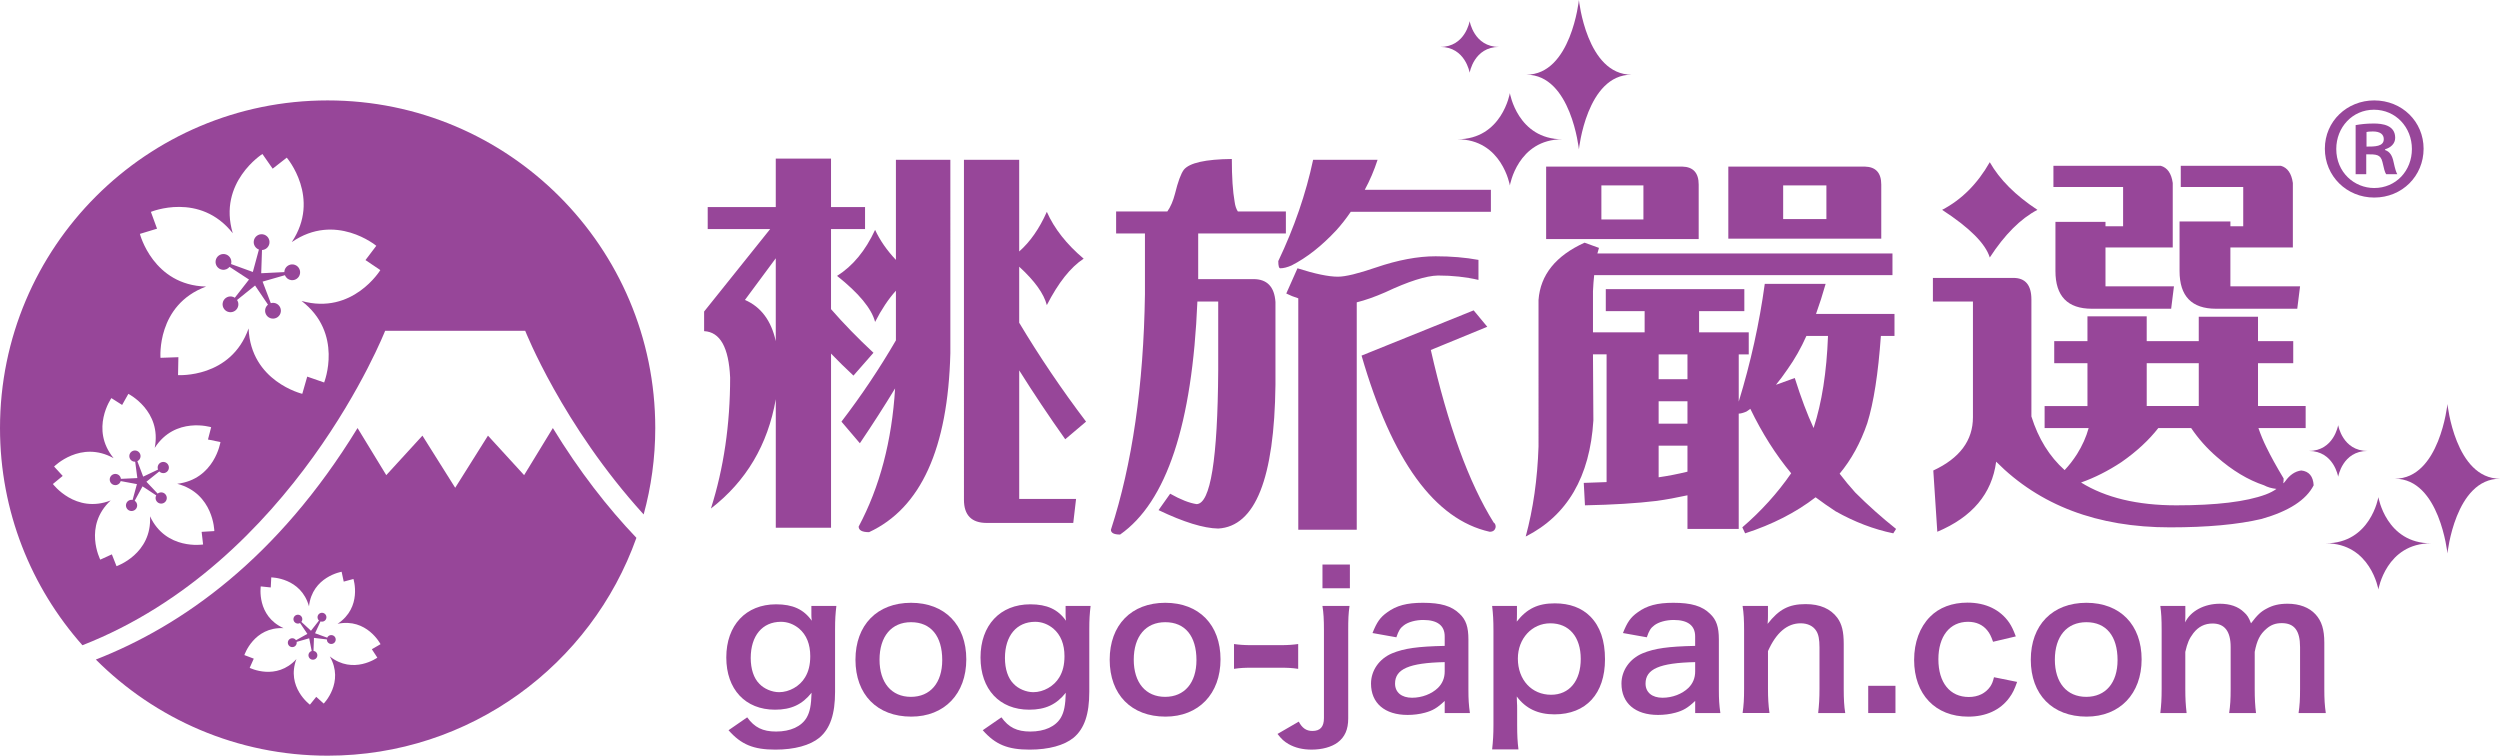 <!-- Generator: Adobe Illustrator 21.0.2, SVG Export Plug-In  -->
<svg version="1.1"
	 xmlns="http://www.w3.org/2000/svg" xmlns:xlink="http://www.w3.org/1999/xlink" xmlns:a="http://ns.adobe.com/AdobeSVGViewerExtensions/3.0/"
	 x="0px" y="0px" width="171.091px" height="51.716px" viewBox="0 0 171.091 51.716"
	 style="enable-background:new 0 0 171.091 51.716;" xml:space="preserve">
<style type="text/css">
	.st0{fill:#974699;}
</style>
<defs>
</defs>
<g>
	<g>
		<g>
			<path class="st0" d="M51.136,49.092c0.498,0.691,1.059,0.972,1.978,0.972c0.983,0,1.737-0.345,2.094-0.959
				c0.217-0.382,0.307-0.83,0.333-1.696c-0.639,0.804-1.392,1.16-2.503,1.16c-2.03,0-3.333-1.392-3.333-3.575
				c0-2.207,1.342-3.637,3.409-3.637c1.137,0,1.891,0.343,2.44,1.124c-0.026-0.255-0.026-0.281-0.026-0.423v-0.588h1.71
				c-0.063,0.549-0.089,0.907-0.089,1.596v4.279c0,1.531-0.333,2.516-1.072,3.14c-0.639,0.523-1.699,0.817-3.013,0.817
				c-1.494,0-2.337-0.343-3.206-1.328L51.136,49.092z M51.966,46.795c0.32,0.345,0.867,0.575,1.353,0.575
				c0.702,0,1.418-0.41,1.775-1.011c0.242-0.394,0.357-0.866,0.357-1.454c0-0.817-0.255-1.456-0.766-1.89
				c-0.358-0.294-0.779-0.461-1.239-0.461c-1.277,0-2.069,0.959-2.069,2.477C51.378,45.787,51.583,46.411,51.966,46.795z"/>
			<path class="st0" d="M58.545,45.148c0-2.374,1.482-3.895,3.805-3.895c2.312,0,3.78,1.508,3.78,3.869s-1.494,3.921-3.768,3.921
				C60.027,49.043,58.545,47.535,58.545,45.148z M60.192,45.148c0,1.57,0.817,2.542,2.146,2.542c1.328,0,2.145-0.959,2.145-2.516
				c0-1.647-0.779-2.593-2.133-2.593C61.009,42.58,60.192,43.552,60.192,45.148z"/>
			<path class="st0" d="M68.534,49.092c0.498,0.691,1.059,0.972,1.978,0.972c0.983,0,1.737-0.345,2.094-0.959
				c0.217-0.382,0.307-0.83,0.333-1.696c-0.639,0.804-1.392,1.16-2.503,1.16c-2.03,0-3.333-1.392-3.333-3.575
				c0-2.207,1.342-3.637,3.409-3.637c1.137,0,1.891,0.343,2.44,1.124c-0.026-0.255-0.026-0.281-0.026-0.423v-0.588h1.71
				c-0.063,0.549-0.089,0.907-0.089,1.596v4.279c0,1.531-0.333,2.516-1.072,3.14c-0.639,0.523-1.699,0.817-3.013,0.817
				c-1.494,0-2.337-0.343-3.206-1.328L68.534,49.092z M69.364,46.795c0.32,0.345,0.867,0.575,1.353,0.575
				c0.702,0,1.418-0.41,1.775-1.011c0.242-0.394,0.357-0.866,0.357-1.454c0-0.817-0.255-1.456-0.766-1.89
				c-0.358-0.294-0.779-0.461-1.239-0.461c-1.277,0-2.069,0.959-2.069,2.477C68.776,45.787,68.981,46.411,69.364,46.795z"/>
			<path class="st0" d="M75.943,45.148c0-2.374,1.482-3.895,3.805-3.895c2.312,0,3.78,1.508,3.78,3.869s-1.494,3.921-3.768,3.921
				C77.425,49.043,75.943,47.535,75.943,45.148z M77.59,45.148c0,1.57,0.817,2.542,2.146,2.542c1.328,0,2.145-0.959,2.145-2.516
				c0-1.647-0.779-2.593-2.133-2.593C78.407,42.58,77.59,43.552,77.59,45.148z"/>
			<path class="st0" d="M84.451,44.075c0.37,0.052,0.69,0.077,1.2,0.077h1.978c0.525,0,0.843-0.026,1.214-0.077v1.699
				c-0.421-0.064-0.69-0.077-1.214-0.077h-1.978c-0.498,0-0.779,0.013-1.2,0.077V44.075z"/>
			<path class="st0" d="M92.356,41.469c-0.076,0.549-0.089,0.92-0.089,1.66v6.04c0,0.753-0.229,1.276-0.728,1.647
				c-0.42,0.307-1.059,0.485-1.775,0.485c-0.612,0-1.136-0.126-1.583-0.382c-0.307-0.18-0.472-0.333-0.753-0.691l1.455-0.843
				c0.229,0.436,0.51,0.639,0.932,0.639c0.536,0,0.791-0.281,0.791-0.882v-6.014c0-0.74-0.026-1.173-0.102-1.66H92.356z
				 M92.382,38.636v1.621h-1.877v-1.621H92.382z"/>
			<path class="st0" d="M98.87,47.968c-0.512,0.487-0.83,0.665-1.353,0.807c-0.371,0.101-0.78,0.152-1.188,0.152
				c-1.557,0-2.502-0.804-2.502-2.145c0-0.895,0.561-1.699,1.442-2.07c0.83-0.343,1.775-0.472,3.601-0.51v-0.65
				c0-0.742-0.499-1.124-1.469-1.124c-0.51,0-1.034,0.139-1.328,0.369c-0.242,0.18-0.357,0.358-0.51,0.817l-1.634-0.291
				c0.294-0.742,0.523-1.075,1.008-1.418c0.626-0.461,1.342-0.652,2.44-0.652c1.226,0,1.966,0.217,2.515,0.753
				c0.434,0.41,0.601,0.895,0.601,1.763v3.434c0,0.678,0.024,1.023,0.102,1.596H98.87V47.968z M98.87,45.313
				c-2.44,0.052-3.398,0.474-3.398,1.469c0,0.601,0.447,0.969,1.163,0.969c0.677,0,1.34-0.255,1.775-0.675
				c0.307-0.307,0.46-0.678,0.46-1.124V45.313z"/>
			<path class="st0" d="M103.814,42.095c0,0.142,0,0.281-0.013,0.446c0.702-0.892,1.455-1.25,2.605-1.25
				c1.021,0,1.838,0.307,2.426,0.895c0.677,0.688,1.008,1.647,1.008,2.936c0,2.348-1.289,3.766-3.459,3.766
				c-1.124,0-1.967-0.394-2.579-1.224c0,0.152,0,0.152,0.013,0.407c0.013,0.09,0.013,0.32,0.013,0.549v0.972
				c0,0.753,0.024,1.16,0.089,1.696h-1.801c0.064-0.598,0.09-1.034,0.09-1.686v-6.421c0-0.74-0.026-1.163-0.09-1.712h1.699V42.095z
				 M106.099,42.657c-1.264,0-2.222,1.047-2.222,2.413c0,1.456,0.945,2.477,2.274,2.477c1.25,0,2.03-0.946,2.03-2.452
				S107.388,42.657,106.099,42.657z"/>
			<path class="st0" d="M116.011,47.968c-0.512,0.487-0.83,0.665-1.355,0.807c-0.37,0.101-0.779,0.152-1.187,0.152
				c-1.557,0-2.502-0.804-2.502-2.145c0-0.895,0.561-1.699,1.442-2.07c0.83-0.343,1.775-0.472,3.601-0.51v-0.65
				c0-0.742-0.499-1.124-1.469-1.124c-0.51,0-1.034,0.139-1.328,0.369c-0.242,0.18-0.357,0.358-0.51,0.817l-1.634-0.291
				c0.294-0.742,0.523-1.075,1.008-1.418c0.626-0.461,1.342-0.652,2.44-0.652c1.226,0,1.966,0.217,2.515,0.753
				c0.434,0.41,0.601,0.895,0.601,1.763v3.434c0,0.678,0.024,1.023,0.102,1.596h-1.723V47.968z M116.011,45.313
				c-2.44,0.052-3.396,0.474-3.396,1.469c0,0.601,0.446,0.969,1.161,0.969c0.677,0,1.34-0.255,1.775-0.675
				c0.307-0.307,0.46-0.678,0.46-1.124V45.313z"/>
			<path class="st0" d="M119.257,48.798c0.077-0.549,0.102-0.943,0.102-1.658v-4.011c0-0.701-0.024-1.137-0.102-1.66h1.736v0.678
				c0,0.191,0,0.229-0.024,0.549c0.779-0.998,1.455-1.353,2.605-1.353c0.982,0,1.71,0.32,2.171,0.943
				c0.305,0.423,0.433,0.933,0.433,1.789v3.065c0,0.701,0.026,1.186,0.103,1.658h-1.852c0.064-0.572,0.09-1.008,0.09-1.658v-2.836
				c0-0.536-0.064-0.882-0.218-1.124c-0.204-0.333-0.588-0.523-1.072-0.523c-0.919,0-1.673,0.639-2.235,1.902v2.58
				c0,0.624,0.026,1.108,0.103,1.658H119.257z"/>
			<path class="st0" d="M127.854,48.798v-1.864h1.865v1.864H127.854z"/>
			<path class="st0" d="M136.398,43.921c-0.14-0.394-0.231-0.575-0.396-0.779c-0.307-0.382-0.754-0.588-1.316-0.588
				c-1.25,0-2.03,0.985-2.03,2.568c0,1.596,0.791,2.578,2.082,2.578c0.638,0,1.15-0.255,1.468-0.714
				c0.115-0.178,0.179-0.32,0.255-0.639l1.584,0.32c-0.179,0.51-0.307,0.779-0.536,1.085c-0.614,0.843-1.597,1.292-2.81,1.292
				c-2.247,0-3.703-1.521-3.703-3.882c0-1.201,0.384-2.235,1.085-2.949c0.626-0.639,1.52-0.972,2.568-0.972
				c1.25,0,2.247,0.485,2.86,1.379c0.165,0.255,0.268,0.459,0.446,0.933L136.398,43.921z"/>
			<path class="st0" d="M138.98,45.148c0-2.374,1.482-3.895,3.806-3.895c2.311,0,3.779,1.508,3.779,3.869s-1.494,3.921-3.768,3.921
				C140.462,49.043,138.98,47.535,138.98,45.148z M140.627,45.148c0,1.57,0.817,2.542,2.146,2.542c1.328,0,2.145-0.959,2.145-2.516
				c0-1.647-0.779-2.593-2.132-2.593C141.444,42.58,140.627,43.552,140.627,45.148z"/>
			<path class="st0" d="M147.845,48.798c0.064-0.549,0.09-0.969,0.09-1.658v-4.011c0-0.804-0.026-1.173-0.09-1.66h1.712v0.652
				c0,0.077,0,0.268-0.013,0.472c0.37-0.779,1.315-1.276,2.374-1.276c0.69,0,1.252,0.191,1.647,0.575
				c0.231,0.204,0.333,0.369,0.486,0.766c0.433-0.575,0.677-0.804,1.072-1.008c0.421-0.229,0.855-0.333,1.429-0.333
				c0.817,0,1.481,0.255,1.915,0.727c0.421,0.461,0.601,1.034,0.601,1.941v3.155c0,0.714,0.026,1.134,0.102,1.658h-1.864
				c0.076-0.523,0.102-0.905,0.102-1.658v-2.861c0-1.124-0.396-1.634-1.252-1.634c-0.421,0-0.74,0.116-1.047,0.384
				c-0.447,0.382-0.651,0.791-0.804,1.583v2.529c0,0.701,0.026,1.134,0.089,1.658h-1.838c0.076-0.536,0.102-0.931,0.102-1.658
				v-2.861c0-1.072-0.409-1.609-1.239-1.609c-0.536,0-0.971,0.217-1.315,0.663c-0.281,0.371-0.409,0.665-0.549,1.279v2.529
				c0,0.688,0.024,1.072,0.089,1.658H147.845z"/>
		</g>
		<g>
			<path class="st0" d="M48.433,14.169h4.658v-3.316h3.781v3.316h2.329v1.507h-2.329v5.48c0.858,0.986,1.827,1.982,2.905,2.987
				l-1.37,1.562c-0.548-0.511-1.06-1.014-1.534-1.507v11.919h-3.781v-8.796c-0.548,3.124-2.028,5.617-4.439,7.481
				c0.877-2.758,1.315-5.745,1.315-8.96c-0.092-2.064-0.685-3.124-1.781-3.179V21.32l4.521-5.645h-4.275V14.169z M53.091,17.676
				l-2.11,2.85c1.096,0.475,1.799,1.416,2.11,2.822V17.676z M61.312,10.935h3.727V24.17c-0.164,6.522-2.019,10.604-5.563,12.249
				c-0.475,0-0.712-0.128-0.712-0.384c1.443-2.703,2.274-5.855,2.493-9.454c-0.731,1.206-1.535,2.457-2.411,3.754l-1.26-1.48
				c1.37-1.79,2.612-3.644,3.727-5.562v-3.398c-0.512,0.566-0.986,1.279-1.425,2.137c-0.238-0.913-1.106-1.963-2.603-3.151
				c1.078-0.676,1.945-1.726,2.603-3.151c0.329,0.712,0.804,1.398,1.425,2.055V10.935z M69.751,25.348v8.796h3.891l-0.192,1.644
				h-5.919c-1.041,0-1.562-0.53-1.562-1.589V10.935h3.781v6.275c0.749-0.658,1.379-1.562,1.891-2.713
				c0.511,1.151,1.352,2.22,2.521,3.206c-0.895,0.585-1.736,1.644-2.521,3.179c-0.201-0.785-0.832-1.662-1.891-2.631v3.836
				c1.388,2.32,2.914,4.576,4.576,6.768l-1.425,1.206C71.788,28.491,70.738,26.92,69.751,25.348z"/>
			<path class="st0" d="M76.383,14.47h3.507c0.219-0.31,0.393-0.712,0.521-1.206c0.201-0.822,0.402-1.37,0.603-1.644
				c0.384-0.475,1.48-0.721,3.288-0.74c0,1.243,0.064,2.22,0.192,2.932c0.036,0.274,0.11,0.493,0.219,0.658h3.288v1.507H82v3.069
				v0.055h3.781c0.932,0,1.434,0.521,1.507,1.562v5.672c-0.073,6.412-1.379,9.691-3.918,9.837c-1.005-0.019-2.366-0.439-4.083-1.261
				l0.795-1.123c0.712,0.402,1.315,0.639,1.808,0.712c0.95-0.018,1.443-3.069,1.48-9.152v-4.713h-1.425
				c-0.347,8.403-2.11,13.719-5.288,15.948c-0.42,0-0.63-0.11-0.63-0.329c1.461-4.494,2.237-9.864,2.329-16.112v-4.165h-1.973V14.47
				z M92.44,14.497c-0.311,0.457-0.64,0.877-0.986,1.26c-1.005,1.078-2.028,1.882-3.069,2.411c-0.292,0.128-0.548,0.192-0.767,0.192
				c-0.092,0-0.137-0.164-0.137-0.493c1.096-2.302,1.891-4.612,2.384-6.933h4.412c-0.238,0.731-0.53,1.416-0.877,2.055h8.631v1.507
				H92.44z M88.85,20.416c-0.292-0.091-0.567-0.201-0.822-0.329l0.767-1.726c1.206,0.384,2.128,0.575,2.768,0.575
				c0.511,0,1.379-0.21,2.603-0.63c1.498-0.511,2.859-0.767,4.083-0.767c1.059,0,2.037,0.082,2.932,0.247v1.37
				c-0.859-0.201-1.781-0.301-2.768-0.301c-0.822,0.018-2.028,0.402-3.617,1.151c-0.712,0.311-1.361,0.539-1.945,0.685v15.564H88.85
				V20.416z M97.92,23.951c1.169,5.151,2.603,9.088,4.302,11.81c0.091,0.055,0.137,0.155,0.137,0.302
				c-0.037,0.219-0.174,0.329-0.411,0.329c-3.763-0.84-6.686-4.859-8.768-12.056l7.672-3.096l0.932,1.123L97.92,23.951z"/>
			<path class="st0" d="M109.1,18.827c-0.037,0.329-0.064,0.694-0.082,1.096v2.822h3.535v-1.452h-2.658v-1.507h9.481v1.507h-3.096
				v1.452h3.398v1.507h-0.685v3.233c0.822-2.685,1.415-5.371,1.781-8.056h4.165c-0.201,0.712-0.42,1.397-0.657,2.055h5.37v1.507
				h-0.931c-0.183,2.576-0.493,4.567-0.932,5.973c-0.457,1.334-1.087,2.485-1.891,3.453c0.346,0.457,0.703,0.886,1.068,1.288
				c0.877,0.877,1.809,1.708,2.795,2.493l-0.192,0.301c-1.333-0.274-2.649-0.777-3.946-1.507c-0.475-0.311-0.931-0.63-1.37-0.959
				c-1.352,1.041-2.959,1.863-4.823,2.466l-0.192-0.411c1.297-1.115,2.411-2.348,3.343-3.699c-1.06-1.278-1.992-2.749-2.795-4.412
				c-0.092,0.073-0.183,0.137-0.274,0.192c-0.219,0.092-0.393,0.137-0.52,0.137v7.892h-3.508v-2.302
				c-0.749,0.165-1.452,0.292-2.11,0.384c-1.37,0.165-3.005,0.265-4.905,0.302l-0.082-1.535c0.566-0.018,1.087-0.036,1.562-0.055
				v-8.741h-0.932l0.028,4.521c-0.238,3.854-1.781,6.503-4.631,7.946c0.511-1.882,0.804-3.936,0.877-6.165V20.526
				c0.128-1.717,1.178-3.023,3.151-3.918l0.986,0.356c-0.036,0.128-0.073,0.256-0.109,0.384h20.195v1.48H109.1z M116.252,16.361
				h-10.44v-4.96h9.316c0.749,0.018,1.124,0.429,1.124,1.233V16.361z M109.593,12.689v2.329h2.877v-2.329H109.593z M113.511,25.951
				h1.973v-1.699h-1.973V25.951z M113.511,28.993h1.973v-1.534h-1.973V28.993z M113.511,32.664c0.64-0.091,1.297-0.219,1.973-0.384
				V30.5h-1.973V32.664z M128.747,16.333h-10.467v-4.932h9.344c0.749,0.018,1.123,0.429,1.123,1.233V16.333z M123.623,22.992
				c-0.366,0.822-0.795,1.58-1.288,2.274c-0.274,0.402-0.539,0.758-0.795,1.069l1.288-0.466c0.42,1.334,0.849,2.476,1.288,3.425
				c0.566-1.735,0.895-3.836,0.986-6.302H123.623z M122.033,12.689v2.302h2.959v-2.302H122.033z"/>
			<path class="st0" d="M140.584,23.348h2.274v-1.699h4.055v1.699h3.562v-1.672h4.055v1.672h2.411v1.507h-2.411v2.932h3.261v1.507
				h-3.233c0.164,0.475,0.347,0.914,0.548,1.315c0.292,0.603,0.685,1.315,1.178,2.137c0,0.146-0.01,0.256-0.028,0.329
				c0.055-0.036,0.1-0.082,0.137-0.137c0.31-0.438,0.676-0.685,1.096-0.74c0.53,0.055,0.813,0.393,0.85,1.014
				c-0.511,1.004-1.699,1.772-3.562,2.302c-1.626,0.384-3.717,0.576-6.275,0.576c-4.95,0-8.915-1.498-11.892-4.494
				c-0.292,2.192-1.635,3.79-4.028,4.795l-0.274-4.192c1.809-0.84,2.713-2.055,2.713-3.644v-7.919h-2.74v-1.617h5.508
				c0.822,0,1.233,0.493,1.233,1.48v8.001c0.475,1.517,1.233,2.74,2.274,3.672c0.31-0.329,0.593-0.694,0.849-1.096
				c0.365-0.584,0.63-1.178,0.795-1.781h-3.014v-1.507h2.932v-2.932h-2.274V23.348z M136.173,11.1
				c0.675,1.188,1.762,2.274,3.261,3.261c-1.151,0.603-2.238,1.69-3.261,3.261c-0.292-0.95-1.38-2.037-3.261-3.261
				C134.245,13.666,135.332,12.579,136.173,11.1z M147.873,11.346c0.457,0.128,0.73,0.521,0.822,1.178v4.412h-4.603v2.658h4.686
				l-0.192,1.535h-5.426c-1.662,0-2.493-0.859-2.493-2.576v-3.37h3.425v0.301h1.205v-2.685h-4.768v-1.452H147.873z M142.42,33.021
				c1.68,1.041,3.854,1.562,6.522,1.562c2.74,0,4.777-0.247,6.111-0.74c0.292-0.11,0.539-0.237,0.74-0.384
				c-0.329-0.036-0.612-0.119-0.85-0.247c-1.096-0.365-2.174-1.014-3.234-1.946c-0.676-0.584-1.26-1.242-1.754-1.973h-2.247
				c-0.658,0.84-1.498,1.617-2.521,2.329C144.274,32.226,143.352,32.692,142.42,33.021z M146.914,27.787h3.562v-2.932h-3.562V27.787
				z M156.093,11.346c0.456,0.128,0.73,0.521,0.822,1.178v4.412h-4.275v2.658h4.768l-0.192,1.535h-5.562
				c-1.662,0-2.493-0.859-2.493-2.576v-3.398h3.48v0.329h0.877v-2.685h-4.275v-1.452H156.093z"/>
		</g>
		<g>
			<path class="st0" d="M159.17,37.182c3.068,0,3.598,3.16,3.598,3.16s0.529-3.16,3.598-3.16c-3.068,0-3.598-3.16-3.598-3.16
				S162.239,37.182,159.17,37.182z"/>
			<path class="st0" d="M158.006,30.861c1.715,0,2.01,1.766,2.01,1.766s0.296-1.766,2.01-1.766c-1.715,0-2.01-1.766-2.01-1.766
				S159.721,30.861,158.006,30.861z"/>
			<path class="st0" d="M163.896,32.761c3.068,0,3.598,5.111,3.598,5.111s0.529-5.111,3.598-5.111c-3.068,0-3.598-5.111-3.598-5.111
				S166.964,32.761,163.896,32.761z"/>
		</g>
		<g>
			<path class="st0" d="M99.732,9.532c3.068,0,3.598,3.161,3.598,3.161s0.529-3.161,3.598-3.161c-3.068,0-3.598-3.16-3.598-3.16
				S102.8,9.532,99.732,9.532z"/>
			<path class="st0" d="M98.568,3.211c1.715,0,2.01,1.766,2.01,1.766s0.296-1.766,2.01-1.766c-1.715,0-2.01-1.766-2.01-1.766
				S100.283,3.211,98.568,3.211z"/>
			<path class="st0" d="M104.457,5.111c3.068,0,3.598,5.111,3.598,5.111s0.529-5.111,3.598-5.111c-3.068,0-3.598-5.111-3.598-5.111
				S107.526,5.111,104.457,5.111z"/>
		</g>
		<g>
			<path class="st0" d="M7.987,33.19c0.137-0.034,0.237-0.139,0.274-0.266l1.11,0.207l-0.296,1.081
				c-0.053-0.01-0.109-0.01-0.165,0.004c-0.206,0.052-0.331,0.26-0.279,0.466c0.052,0.206,0.26,0.331,0.466,0.279
				c0.206-0.052,0.331-0.26,0.279-0.466c-0.024-0.096-0.083-0.173-0.159-0.224l0.537-0.986l0.938,0.617
				c-0.043,0.081-0.058,0.177-0.034,0.272c0.052,0.206,0.26,0.331,0.466,0.279c0.206-0.052,0.331-0.26,0.279-0.466
				c-0.052-0.206-0.26-0.331-0.466-0.279c-0.056,0.014-0.105,0.04-0.147,0.074l-0.771-0.814l0.881-0.705
				c0.092,0.095,0.23,0.14,0.367,0.106c0.206-0.052,0.331-0.26,0.279-0.466c-0.052-0.206-0.26-0.331-0.466-0.279
				c-0.206,0.052-0.331,0.26-0.279,0.466c0.004,0.016,0.01,0.03,0.016,0.045l-1.018,0.484L9.4,31.561
				c0.162-0.077,0.252-0.26,0.207-0.44c-0.052-0.206-0.26-0.331-0.466-0.279c-0.206,0.052-0.331,0.26-0.279,0.466
				c0.045,0.18,0.211,0.299,0.39,0.29l0.147,1.12l-1.126,0.053c-0.002-0.016-0.003-0.032-0.007-0.047
				c-0.052-0.206-0.26-0.331-0.466-0.279c-0.206,0.052-0.331,0.26-0.279,0.466C7.572,33.116,7.781,33.241,7.987,33.19z"/>
			<path class="st0" d="M26.358,22.637h9.585c0,0,2.529,6.434,8.107,12.57c0.514-1.884,0.794-3.865,0.794-5.913
				c0-12.383-10.039-22.422-22.422-22.422C10.039,6.872,0,16.911,0,29.294c0,5.704,2.133,10.907,5.641,14.864
				C20.124,38.492,26.358,22.637,26.358,22.637z M10.327,14.5c0,0,3.35-1.393,5.603,1.462c-1.038-3.485,2.029-5.424,2.029-5.424
				l0.701,1.006l0.966-0.755c0,0,2.36,2.756,0.341,5.78c2.993-2.065,5.785,0.253,5.785,0.253l-0.74,0.977l1.016,0.686
				c0,0-1.892,3.096-5.392,2.111c2.889,2.209,1.547,5.58,1.547,5.58l-1.158-0.402l-0.338,1.178c0,0-3.529-0.842-3.674-4.476
				c-1.208,3.43-4.829,3.195-4.829,3.195l0.024-1.226l-1.225,0.043c0,0-0.29-3.617,3.122-4.877
				c-3.635-0.089-4.531-3.605-4.531-3.605l1.173-0.356L10.327,14.5z M3.702,31.929c0,0,1.816-1.829,4.073-0.573
				c-1.634-2.001-0.152-4.111-0.152-4.111l0.735,0.468l0.427-0.759c0,0,2.301,1.162,1.804,3.697
				c1.398-2.172,3.862-1.415,3.862-1.415l-0.218,0.843l0.854,0.172c0,0-0.394,2.547-2.958,2.858
				c2.498,0.659,2.539,3.236,2.539,3.236l-0.869,0.053l0.1,0.865c0,0-2.544,0.412-3.632-1.93c0.145,2.579-2.293,3.415-2.293,3.415
				l-0.319-0.81L6.862,38.3c0,0-1.178-2.292,0.713-4.051c-2.408,0.935-3.956-1.125-3.956-1.125l0.672-0.554L3.702,31.929z"/>
			<path class="st0" d="M22.472,43.536c-0.035,0.03-0.06,0.066-0.078,0.105l-0.833-0.304l0.375-0.81
				c0.099,0.034,0.212,0.018,0.297-0.055c0.127-0.109,0.142-0.301,0.033-0.429c-0.109-0.127-0.301-0.142-0.429-0.033
				c-0.127,0.109-0.142,0.301-0.033,0.429c0.008,0.01,0.018,0.018,0.027,0.026l-0.549,0.702l-0.655-0.607
				c0.087-0.112,0.087-0.273-0.009-0.385c-0.109-0.127-0.301-0.142-0.429-0.033c-0.128,0.109-0.142,0.301-0.033,0.429
				c0.096,0.112,0.255,0.137,0.379,0.068l0.499,0.741l-0.778,0.435c-0.007-0.01-0.013-0.021-0.022-0.031
				c-0.109-0.127-0.301-0.142-0.429-0.033c-0.128,0.109-0.142,0.301-0.033,0.429c0.109,0.127,0.301,0.142,0.429,0.033
				c0.085-0.073,0.119-0.182,0.1-0.285l0.858-0.246l0.172,0.87c-0.041,0.012-0.081,0.031-0.115,0.061
				c-0.127,0.109-0.142,0.301-0.033,0.429c0.109,0.128,0.301,0.142,0.429,0.033c0.128-0.109,0.142-0.301,0.033-0.429
				c-0.051-0.059-0.12-0.093-0.191-0.103l0.032-0.888l0.882,0.105c-0.002,0.072,0.021,0.146,0.072,0.205
				c0.109,0.127,0.301,0.142,0.429,0.033c0.127-0.109,0.142-0.301,0.033-0.429C22.791,43.442,22.599,43.427,22.472,43.536z"/>
			<path class="st0" d="M15.211,18.459c0.197,0.03,0.384-0.053,0.5-0.197l1.33,0.869l-0.971,1.245
				c-0.064-0.042-0.136-0.072-0.216-0.084c-0.295-0.044-0.571,0.159-0.615,0.454c-0.044,0.295,0.159,0.571,0.454,0.615
				c0.295,0.044,0.571-0.159,0.615-0.454c0.021-0.137-0.014-0.27-0.085-0.377l1.232-0.991l0.885,1.31
				c-0.099,0.082-0.172,0.198-0.192,0.335c-0.044,0.295,0.159,0.571,0.454,0.615c0.295,0.044,0.571-0.159,0.615-0.454
				c0.044-0.295-0.159-0.571-0.454-0.615c-0.08-0.012-0.158-0.005-0.231,0.017l-0.561-1.475l1.527-0.439
				c0.069,0.173,0.223,0.306,0.42,0.336c0.295,0.044,0.571-0.159,0.615-0.454c0.044-0.295-0.159-0.571-0.454-0.615
				c-0.295-0.044-0.571,0.159-0.615,0.454c-0.003,0.023-0.003,0.045-0.003,0.067l-1.585,0.078l0.054-1.589
				c0.252-0.012,0.469-0.201,0.508-0.46c0.044-0.295-0.159-0.571-0.454-0.615c-0.295-0.044-0.571,0.159-0.615,0.454
				c-0.039,0.259,0.113,0.503,0.35,0.589l-0.416,1.535L15.81,18.07c0.006-0.022,0.013-0.043,0.017-0.065
				c0.044-0.295-0.159-0.571-0.454-0.615s-0.571,0.159-0.615,0.454C14.712,18.139,14.916,18.415,15.211,18.459z"/>
			<path class="st0" d="M37.835,29.294l-1.966,3.223l-2.474-2.703l-2.243,3.568l-2.243-3.568l-2.474,2.703l-1.966-3.223
				c-5.469,8.938-12.015,13.539-17.91,15.843c4.058,4.064,9.668,6.579,15.866,6.579c9.748,0,18.039-6.222,21.128-14.909
				C41.569,34.726,39.643,32.249,37.835,29.294z M25.824,45.007c0,0-1.656,1.19-3.253-0.084c1.014,1.774-0.417,3.227-0.417,3.227
				l-0.512-0.461l-0.432,0.536c0,0-1.644-1.207-0.925-3.12c-1.374,1.512-3.198,0.6-3.198,0.6l0.28-0.629l-0.644-0.245
				c0,0,0.64-1.936,2.681-1.844c-1.863-0.84-1.559-2.856-1.559-2.856l0.685,0.072l0.034-0.688c0,0,2.039,0.01,2.582,1.98
				c0.223-2.031,2.234-2.366,2.234-2.366l0.143,0.674l0.665-0.18c0,0,0.621,1.942-1.085,3.068c2.001-0.416,2.94,1.394,2.94,1.394
				l-0.596,0.345L25.824,45.007z"/>
		</g>
	</g>
	<g>
		<path class="st0" d="M162.483,6.872c1.907,0,3.379,1.453,3.379,3.306c0,1.871-1.472,3.342-3.379,3.342
			c-1.889,0-3.378-1.471-3.378-3.342C159.104,8.289,160.63,6.872,162.483,6.872z M162.483,12.867c1.49,0,2.579-1.181,2.579-2.67
			s-1.108-2.688-2.597-2.688c-1.472,0-2.579,1.199-2.579,2.688C159.885,11.795,161.12,12.867,162.483,12.867z M161.211,11.922v-3.36
			c0.309-0.055,0.708-0.109,1.235-0.109c0.6,0,1.472,0.109,1.472,0.981c0,0.399-0.309,0.671-0.691,0.781v0.054
			c0.328,0.109,0.491,0.382,0.581,0.818c0.109,0.509,0.182,0.708,0.254,0.836H163.3c-0.091-0.127-0.163-0.418-0.254-0.836
			c-0.127-0.527-0.418-0.527-1.109-0.527v1.362H161.211z M161.956,10.033c0.563,0,1.181,0,1.181-0.509
			c0-0.308-0.218-0.527-0.745-0.527c-0.218,0-0.364,0.018-0.436,0.036V10.033z"/>
	</g>
</g>
</svg>